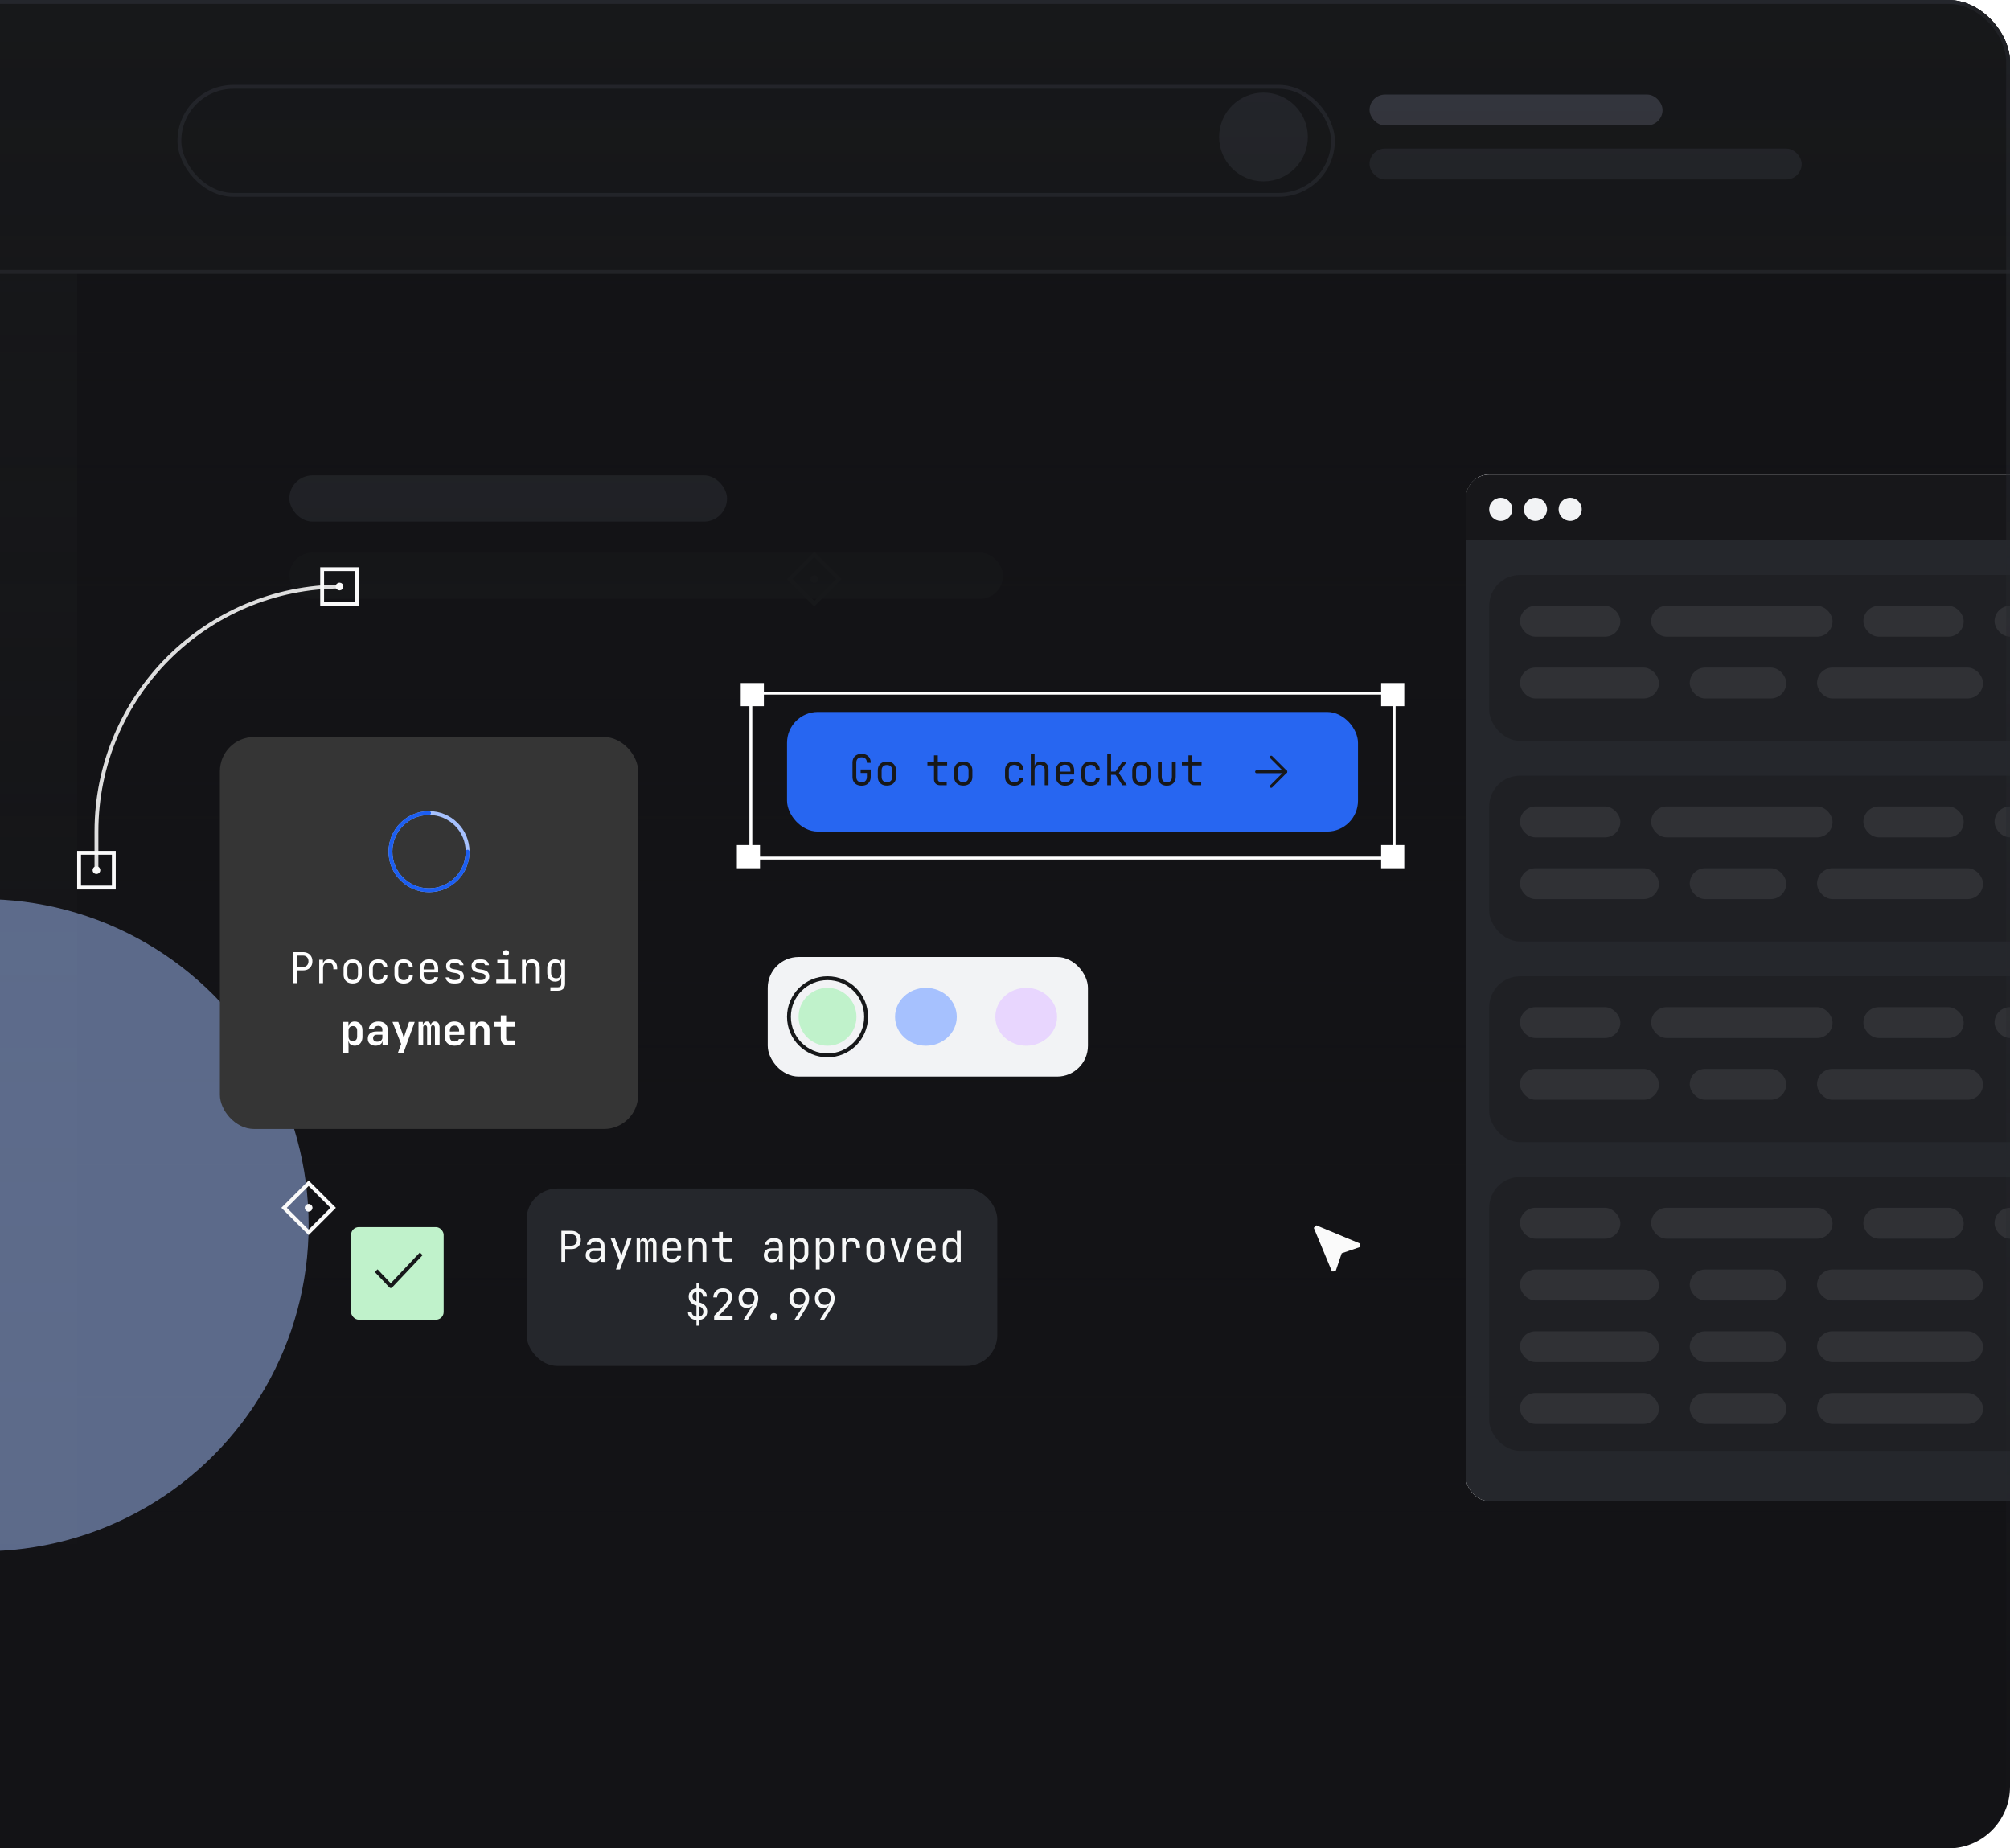 <svg width="521" height="479" viewBox="0 0 521 479" fill="none" xmlns="http://www.w3.org/2000/svg">
<g clip-path="url(#clip0_1993_8086)">
<rect x="-63" width="584" height="479" rx="16" fill="#131316"/>
<g filter="url(#filter0_f_1993_8086)">
<circle cx="460.5" cy="659.5" r="84.5" fill="#A6C1FE"/>
</g>
<rect x="75" y="123.189" width="113.45" height="12" rx="6" fill="#25272C"/>
<rect x="75" y="143.189" width="185" height="12" rx="6" fill="#17181A"/>
<rect width="83" height="400" transform="translate(-63)" fill="#17181A"/>
<rect x="-62.5" y="0.5" width="584" height="70" fill="#17181A" stroke="#25272C"/>
<rect x="46.5" y="22.5" width="299" height="28" rx="14" stroke="#25272C"/>
<circle cx="327.5" cy="35.5" r="11.5" fill="#25272C"/>
<rect x="355" y="24.5" width="75.948" height="8" rx="4" fill="#383A42"/>
<rect x="355" y="38.5" width="112" height="8" rx="4" fill="#25272C"/>
<rect x="-63" y="-100" width="817" height="500" fill="url(#paint0_linear_1993_8086)"/>
<g opacity="0.5" filter="url(#filter1_f_1993_8086)">
<circle cx="-4.5" cy="317.5" r="84.5" fill="#A6C1FE"/>
</g>
<g filter="url(#filter2_f_1993_8086)">
<circle cx="370.5" cy="-140.5" r="84.5" fill="#A6C1FE"/>
</g>
<g clip-path="url(#clip1_1993_8086)">
<rect x="380" y="123" width="174" height="266" rx="6" fill="white"/>
<rect x="366.5" y="123.5" width="187" height="271" rx="5.5" fill="#25272C" stroke="#E9EBEE"/>
<rect x="380" y="140" width="22" height="174" transform="rotate(-90 380 140)" fill="#17171A"/>
<circle cx="389" cy="132" r="3" fill="#F2F3F5"/>
<circle cx="398" cy="132" r="3" fill="#F2F3F5"/>
<circle cx="407" cy="132" r="3" fill="#F2F3F5"/>
<g opacity="0.4">
<rect x="386" y="149" width="177" height="43" rx="8" fill="#17171A"/>
<rect x="394" y="157" width="26" height="8" rx="4" fill="#E9EBEE" fill-opacity="0.2"/>
<rect x="428" y="157" width="47" height="8" rx="4" fill="#E9EBEE" fill-opacity="0.2"/>
<rect x="483" y="157" width="26" height="8" rx="4" fill="#E9EBEE" fill-opacity="0.2"/>
<rect x="517" y="157" width="26" height="8" rx="4" fill="#E9EBEE" fill-opacity="0.2"/>
<rect x="394" y="173" width="36" height="8" rx="4" fill="#E9EBEE" fill-opacity="0.2"/>
<rect x="438" y="173" width="25" height="8" rx="4" fill="#E9EBEE" fill-opacity="0.2"/>
<rect x="471" y="173" width="43" height="8" rx="4" fill="#E9EBEE" fill-opacity="0.2"/>
</g>
<g opacity="0.4">
<rect x="386" y="253" width="177" height="43" rx="8" fill="#17171A"/>
<rect x="394" y="261" width="26" height="8" rx="4" fill="#E9EBEE" fill-opacity="0.2"/>
<rect x="428" y="261" width="47" height="8" rx="4" fill="#E9EBEE" fill-opacity="0.2"/>
<rect x="483" y="261" width="26" height="8" rx="4" fill="#E9EBEE" fill-opacity="0.2"/>
<rect x="517" y="261" width="26" height="8" rx="4" fill="#E9EBEE" fill-opacity="0.2"/>
<rect x="394" y="277" width="36" height="8" rx="4" fill="#E9EBEE" fill-opacity="0.2"/>
<rect x="438" y="277" width="25" height="8" rx="4" fill="#E9EBEE" fill-opacity="0.2"/>
<rect x="471" y="277" width="43" height="8" rx="4" fill="#E9EBEE" fill-opacity="0.2"/>
</g>
<g opacity="0.4">
<rect x="386" y="201" width="177" height="43" rx="8" fill="#17171A"/>
<rect x="394" y="209" width="26" height="8" rx="4" fill="#E9EBEE" fill-opacity="0.2"/>
<rect x="428" y="209" width="47" height="8" rx="4" fill="#E9EBEE" fill-opacity="0.2"/>
<rect x="483" y="209" width="26" height="8" rx="4" fill="#E9EBEE" fill-opacity="0.2"/>
<rect x="517" y="209" width="26" height="8" rx="4" fill="#E9EBEE" fill-opacity="0.2"/>
<rect x="394" y="225" width="36" height="8" rx="4" fill="#E9EBEE" fill-opacity="0.2"/>
<rect x="438" y="225" width="25" height="8" rx="4" fill="#E9EBEE" fill-opacity="0.2"/>
<rect x="471" y="225" width="43" height="8" rx="4" fill="#E9EBEE" fill-opacity="0.2"/>
</g>
<g opacity="0.4">
<rect x="386" y="305" width="177" height="71" rx="8" fill="#17171A"/>
<rect x="394" y="313" width="26" height="8" rx="4" fill="#E9EBEE" fill-opacity="0.2"/>
<rect x="428" y="313" width="47" height="8" rx="4" fill="#E9EBEE" fill-opacity="0.2"/>
<rect x="483" y="313" width="26" height="8" rx="4" fill="#E9EBEE" fill-opacity="0.2"/>
<rect x="517" y="313" width="26" height="8" rx="4" fill="#E9EBEE" fill-opacity="0.2"/>
<rect x="394" y="329" width="36" height="8" rx="4" fill="#E9EBEE" fill-opacity="0.2"/>
<rect x="438" y="329" width="25" height="8" rx="4" fill="#E9EBEE" fill-opacity="0.2"/>
<rect x="471" y="329" width="43" height="8" rx="4" fill="#E9EBEE" fill-opacity="0.2"/>
<rect x="394" y="345" width="36" height="8" rx="4" fill="#E9EBEE" fill-opacity="0.2"/>
<rect x="438" y="345" width="25" height="8" rx="4" fill="#E9EBEE" fill-opacity="0.2"/>
<rect x="471" y="345" width="43" height="8" rx="4" fill="#E9EBEE" fill-opacity="0.2"/>
<rect x="394" y="361" width="36" height="8" rx="4" fill="#E9EBEE" fill-opacity="0.2"/>
<rect x="438" y="361" width="25" height="8" rx="4" fill="#E9EBEE" fill-opacity="0.2"/>
<rect x="471" y="361" width="43" height="8" rx="4" fill="#E9EBEE" fill-opacity="0.2"/>
</g>
</g>
<rect x="204" y="184.499" width="148" height="31" rx="8" fill="#2766F1"/>
<path d="M223.344 203.609C222.86 203.609 222.438 203.517 222.079 203.334C221.727 203.15 221.452 202.886 221.254 202.542C221.063 202.19 220.968 201.775 220.968 201.299V197.669C220.968 197.185 221.063 196.77 221.254 196.426C221.452 196.081 221.727 195.817 222.079 195.634C222.438 195.45 222.86 195.359 223.344 195.359C223.828 195.359 224.246 195.454 224.598 195.645C224.95 195.828 225.221 196.092 225.412 196.437C225.603 196.781 225.698 197.192 225.698 197.669H224.708C224.708 197.214 224.587 196.866 224.345 196.624C224.11 196.374 223.777 196.25 223.344 196.25C222.911 196.25 222.57 196.371 222.321 196.613C222.079 196.855 221.958 197.203 221.958 197.658V201.299C221.958 201.753 222.079 202.105 222.321 202.355C222.57 202.604 222.911 202.729 223.344 202.729C223.777 202.729 224.11 202.604 224.345 202.355C224.587 202.105 224.708 201.753 224.708 201.299V200.309H223.08V199.407H225.698V201.299C225.698 201.768 225.603 202.179 225.412 202.531C225.221 202.875 224.95 203.143 224.598 203.334C224.246 203.517 223.828 203.609 223.344 203.609ZM229.896 203.587C229.412 203.587 228.994 203.495 228.642 203.312C228.29 203.128 228.015 202.864 227.817 202.52C227.626 202.168 227.531 201.753 227.531 201.277V199.671C227.531 199.187 227.626 198.772 227.817 198.428C228.015 198.083 228.29 197.819 228.642 197.636C228.994 197.452 229.412 197.361 229.896 197.361C230.38 197.361 230.798 197.452 231.15 197.636C231.502 197.819 231.773 198.083 231.964 198.428C232.162 198.772 232.261 199.183 232.261 199.66V201.277C232.261 201.753 232.162 202.168 231.964 202.52C231.773 202.864 231.502 203.128 231.15 203.312C230.798 203.495 230.38 203.587 229.896 203.587ZM229.896 202.707C230.328 202.707 230.666 202.586 230.908 202.344C231.15 202.102 231.271 201.746 231.271 201.277V199.671C231.271 199.201 231.15 198.846 230.908 198.604C230.666 198.362 230.328 198.241 229.896 198.241C229.47 198.241 229.133 198.362 228.884 198.604C228.642 198.846 228.521 199.201 228.521 199.671V201.277C228.521 201.746 228.642 202.102 228.884 202.344C229.133 202.586 229.47 202.707 229.896 202.707ZM243.747 203.499C243.226 203.499 242.819 203.359 242.526 203.081C242.24 202.802 242.097 202.41 242.097 201.904V198.351H240.392V197.449H242.097V195.744H243.087V197.449H245.507V198.351H243.087V201.904C243.087 202.366 243.307 202.597 243.747 202.597H245.397V203.499H243.747ZM249.683 203.587C249.199 203.587 248.781 203.495 248.429 203.312C248.077 203.128 247.802 202.864 247.604 202.52C247.413 202.168 247.318 201.753 247.318 201.277V199.671C247.318 199.187 247.413 198.772 247.604 198.428C247.802 198.083 248.077 197.819 248.429 197.636C248.781 197.452 249.199 197.361 249.683 197.361C250.167 197.361 250.585 197.452 250.937 197.636C251.289 197.819 251.56 198.083 251.751 198.428C251.949 198.772 252.048 199.183 252.048 199.66V201.277C252.048 201.753 251.949 202.168 251.751 202.52C251.56 202.864 251.289 203.128 250.937 203.312C250.585 203.495 250.167 203.587 249.683 203.587ZM249.683 202.707C250.115 202.707 250.453 202.586 250.695 202.344C250.937 202.102 251.058 201.746 251.058 201.277V199.671C251.058 199.201 250.937 198.846 250.695 198.604C250.453 198.362 250.115 198.241 249.683 198.241C249.257 198.241 248.92 198.362 248.671 198.604C248.429 198.846 248.308 199.201 248.308 199.671V201.277C248.308 201.746 248.429 202.102 248.671 202.344C248.92 202.586 249.257 202.707 249.683 202.707ZM262.918 203.609C262.434 203.609 262.009 203.517 261.642 203.334C261.283 203.15 261.004 202.886 260.806 202.542C260.608 202.19 260.509 201.775 260.509 201.299V199.649C260.509 199.165 260.608 198.75 260.806 198.406C261.004 198.061 261.283 197.797 261.642 197.614C262.009 197.43 262.434 197.339 262.918 197.339C263.615 197.339 264.176 197.526 264.601 197.9C265.027 198.274 265.25 198.783 265.272 199.429H264.282C264.26 199.04 264.128 198.743 263.886 198.538C263.652 198.325 263.329 198.219 262.918 198.219C262.486 198.219 262.141 198.343 261.884 198.593C261.628 198.835 261.499 199.183 261.499 199.638V201.299C261.499 201.753 261.628 202.105 261.884 202.355C262.141 202.604 262.486 202.729 262.918 202.729C263.329 202.729 263.652 202.622 263.886 202.41C264.128 202.197 264.26 201.9 264.282 201.519H265.272C265.25 202.164 265.027 202.674 264.601 203.048C264.176 203.422 263.615 203.609 262.918 203.609ZM267.182 203.499V195.469H268.172V197.449V198.604H268.381L268.172 198.835C268.172 198.358 268.315 197.991 268.601 197.735C268.887 197.471 269.283 197.339 269.789 197.339C270.398 197.339 270.882 197.526 271.241 197.9C271.6 198.274 271.78 198.783 271.78 199.429V203.499H270.79V199.539C270.79 199.106 270.673 198.772 270.438 198.538C270.211 198.296 269.899 198.175 269.503 198.175C269.092 198.175 268.766 198.303 268.524 198.56C268.289 198.816 268.172 199.179 268.172 199.649V203.499H267.182ZM276.066 203.609C275.589 203.609 275.171 203.513 274.812 203.323C274.46 203.132 274.185 202.864 273.987 202.52C273.796 202.168 273.701 201.761 273.701 201.299V199.649C273.701 199.179 273.796 198.772 273.987 198.428C274.185 198.083 274.46 197.815 274.812 197.625C275.171 197.434 275.589 197.339 276.066 197.339C276.542 197.339 276.957 197.434 277.309 197.625C277.668 197.815 277.943 198.083 278.134 198.428C278.332 198.772 278.431 199.179 278.431 199.649V200.716H274.669V201.299C274.669 201.775 274.79 202.142 275.032 202.399C275.274 202.648 275.618 202.773 276.066 202.773C276.447 202.773 276.755 202.707 276.99 202.575C277.224 202.435 277.367 202.23 277.419 201.959H278.409C278.343 202.465 278.093 202.868 277.661 203.169C277.235 203.462 276.704 203.609 276.066 203.609ZM277.463 200.056V199.649C277.463 199.172 277.342 198.805 277.1 198.549C276.865 198.292 276.52 198.164 276.066 198.164C275.618 198.164 275.274 198.292 275.032 198.549C274.79 198.805 274.669 199.172 274.669 199.649V199.968H277.54L277.463 200.056ZM282.705 203.609C282.221 203.609 281.796 203.517 281.429 203.334C281.07 203.15 280.791 202.886 280.593 202.542C280.395 202.19 280.296 201.775 280.296 201.299V199.649C280.296 199.165 280.395 198.75 280.593 198.406C280.791 198.061 281.07 197.797 281.429 197.614C281.796 197.43 282.221 197.339 282.705 197.339C283.402 197.339 283.963 197.526 284.388 197.9C284.814 198.274 285.037 198.783 285.059 199.429H284.069C284.047 199.04 283.915 198.743 283.673 198.538C283.439 198.325 283.116 198.219 282.705 198.219C282.273 198.219 281.928 198.343 281.671 198.593C281.415 198.835 281.286 199.183 281.286 199.638V201.299C281.286 201.753 281.415 202.105 281.671 202.355C281.928 202.604 282.273 202.729 282.705 202.729C283.116 202.729 283.439 202.622 283.673 202.41C283.915 202.197 284.047 201.9 284.069 201.519H285.059C285.037 202.164 284.814 202.674 284.388 203.048C283.963 203.422 283.402 203.609 282.705 203.609ZM287.002 203.499V195.469H287.992V199.946H289.158L290.918 197.449H292.051L290.016 200.331L292.084 203.499H290.929L289.169 200.804H287.992V203.499H287.002ZM295.853 203.587C295.369 203.587 294.951 203.495 294.599 203.312C294.247 203.128 293.972 202.864 293.774 202.52C293.583 202.168 293.488 201.753 293.488 201.277V199.671C293.488 199.187 293.583 198.772 293.774 198.428C293.972 198.083 294.247 197.819 294.599 197.636C294.951 197.452 295.369 197.361 295.853 197.361C296.337 197.361 296.755 197.452 297.107 197.636C297.459 197.819 297.73 198.083 297.921 198.428C298.119 198.772 298.218 199.183 298.218 199.66V201.277C298.218 201.753 298.119 202.168 297.921 202.52C297.73 202.864 297.459 203.128 297.107 203.312C296.755 203.495 296.337 203.587 295.853 203.587ZM295.853 202.707C296.285 202.707 296.623 202.586 296.865 202.344C297.107 202.102 297.228 201.746 297.228 201.277V199.671C297.228 199.201 297.107 198.846 296.865 198.604C296.623 198.362 296.285 198.241 295.853 198.241C295.427 198.241 295.09 198.362 294.841 198.604C294.599 198.846 294.478 199.201 294.478 199.671V201.277C294.478 201.746 294.599 202.102 294.841 202.344C295.09 202.586 295.427 202.707 295.853 202.707ZM302.437 203.609C301.741 203.609 301.183 203.403 300.765 202.993C300.347 202.575 300.138 202.01 300.138 201.299V197.449H301.128V201.299C301.128 201.753 301.246 202.109 301.48 202.366C301.715 202.615 302.034 202.74 302.437 202.74C302.848 202.74 303.171 202.615 303.405 202.366C303.647 202.109 303.768 201.753 303.768 201.299V197.449H304.758V201.299C304.758 202.01 304.546 202.575 304.12 202.993C303.695 203.403 303.134 203.609 302.437 203.609ZM309.704 203.499C309.183 203.499 308.776 203.359 308.483 203.081C308.197 202.802 308.054 202.41 308.054 201.904V198.351H306.349V197.449H308.054V195.744H309.044V197.449H311.464V198.351H309.044V201.904C309.044 202.366 309.264 202.597 309.704 202.597H311.354V203.499H309.704Z" fill="#17181A"/>
<path d="M325.708 199.999L333.292 199.999" stroke="#17181A" stroke-width="0.75" stroke-linecap="round" stroke-linejoin="round"/>
<path d="M329.5 196.208L333.292 199.999L329.5 203.791" stroke="#17181A" stroke-width="0.75" stroke-linecap="round" stroke-linejoin="round"/>
<rect x="136.5" y="307.999" width="122" height="46" rx="8" fill="#25272C"/>
<path d="M145.512 326.999V318.969H148.097C148.596 318.969 149.028 319.068 149.395 319.266C149.762 319.456 150.044 319.728 150.242 320.08C150.447 320.432 150.55 320.85 150.55 321.334C150.55 321.81 150.447 322.228 150.242 322.588C150.044 322.94 149.762 323.215 149.395 323.413C149.028 323.603 148.596 323.699 148.097 323.699H146.502V326.999H145.512ZM146.502 322.808H148.097C148.53 322.808 148.874 322.676 149.131 322.412C149.395 322.14 149.527 321.781 149.527 321.334C149.527 320.879 149.395 320.52 149.131 320.256C148.874 319.992 148.53 319.86 148.097 319.86H146.502V322.808ZM153.868 327.109C153.23 327.109 152.727 326.947 152.361 326.625C151.994 326.295 151.811 325.851 151.811 325.294C151.811 324.729 151.994 324.285 152.361 323.963C152.727 323.64 153.222 323.479 153.846 323.479H155.716V322.874C155.716 322.5 155.602 322.214 155.375 322.016C155.155 321.81 154.839 321.708 154.429 321.708C154.069 321.708 153.769 321.785 153.527 321.939C153.285 322.085 153.145 322.287 153.109 322.544H152.119C152.185 322.023 152.43 321.609 152.856 321.301C153.281 320.993 153.813 320.839 154.451 320.839C155.147 320.839 155.697 321.018 156.101 321.378C156.504 321.737 156.706 322.225 156.706 322.841V326.999H155.738V325.844H155.573L155.738 325.679C155.738 326.119 155.565 326.467 155.221 326.724C154.883 326.98 154.432 327.109 153.868 327.109ZM154.11 326.328C154.579 326.328 154.964 326.21 155.265 325.976C155.565 325.741 155.716 325.44 155.716 325.074V324.216H153.868C153.538 324.216 153.277 324.307 153.087 324.491C152.896 324.674 152.801 324.923 152.801 325.239C152.801 325.576 152.914 325.844 153.142 326.042C153.376 326.232 153.699 326.328 154.11 326.328ZM159.649 328.979L160.54 326.625L158.296 320.949H159.396L160.804 324.689C160.856 324.813 160.903 324.964 160.947 325.14C160.991 325.308 161.028 325.451 161.057 325.569C161.087 325.451 161.123 325.308 161.167 325.14C161.211 324.964 161.255 324.813 161.299 324.689L162.619 320.949H163.686L160.705 328.979H159.649ZM165.013 326.999V320.949H165.882V321.675H166.08L165.926 321.939C165.926 321.601 166.014 321.334 166.19 321.136C166.373 320.938 166.619 320.839 166.927 320.839C167.264 320.839 167.525 320.963 167.708 321.213C167.891 321.462 167.983 321.814 167.983 322.269L167.686 321.675H168.148L167.939 321.939C167.939 321.601 168.031 321.334 168.214 321.136C168.405 320.938 168.654 320.839 168.962 320.839C169.343 320.839 169.637 320.982 169.842 321.268C170.055 321.554 170.161 321.931 170.161 322.401V326.999H169.248V322.39C169.248 322.14 169.193 321.946 169.083 321.807C168.98 321.667 168.826 321.598 168.621 321.598C168.423 321.598 168.265 321.667 168.148 321.807C168.038 321.939 167.983 322.129 167.983 322.379V326.999H167.191V322.39C167.191 322.133 167.132 321.939 167.015 321.807C166.905 321.667 166.747 321.598 166.542 321.598C166.337 321.598 166.183 321.667 166.08 321.807C165.977 321.939 165.926 322.129 165.926 322.379V326.999H165.013ZM174.183 327.109C173.706 327.109 173.288 327.013 172.929 326.823C172.577 326.632 172.302 326.364 172.104 326.02C171.913 325.668 171.818 325.261 171.818 324.799V323.149C171.818 322.679 171.913 322.272 172.104 321.928C172.302 321.583 172.577 321.315 172.929 321.125C173.288 320.934 173.706 320.839 174.183 320.839C174.659 320.839 175.074 320.934 175.426 321.125C175.785 321.315 176.06 321.583 176.251 321.928C176.449 322.272 176.548 322.679 176.548 323.149V324.216H172.786V324.799C172.786 325.275 172.907 325.642 173.149 325.899C173.391 326.148 173.735 326.273 174.183 326.273C174.564 326.273 174.872 326.207 175.107 326.075C175.341 325.935 175.484 325.73 175.536 325.459H176.526C176.46 325.965 176.21 326.368 175.778 326.669C175.352 326.962 174.821 327.109 174.183 327.109ZM175.58 323.556V323.149C175.58 322.672 175.459 322.305 175.217 322.049C174.982 321.792 174.637 321.664 174.183 321.664C173.735 321.664 173.391 321.792 173.149 322.049C172.907 322.305 172.786 322.672 172.786 323.149V323.468H175.657L175.58 323.556ZM178.491 326.999V320.949H179.481V322.104H179.69L179.481 322.335C179.481 321.858 179.624 321.491 179.91 321.235C180.196 320.971 180.592 320.839 181.098 320.839C181.706 320.839 182.19 321.026 182.55 321.4C182.909 321.774 183.089 322.283 183.089 322.929V326.999H182.099V323.039C182.099 322.606 181.981 322.276 181.747 322.049C181.519 321.814 181.208 321.697 180.812 321.697C180.401 321.697 180.075 321.821 179.833 322.071C179.598 322.32 179.481 322.679 179.481 323.149V326.999H178.491ZM188.034 326.999C187.514 326.999 187.107 326.859 186.813 326.581C186.527 326.302 186.384 325.91 186.384 325.404V321.851H184.679V320.949H186.384V319.244H187.374V320.949H189.794V321.851H187.374V325.404C187.374 325.866 187.594 326.097 188.034 326.097H189.684V326.999H188.034ZM200.038 327.109C199.4 327.109 198.897 326.947 198.531 326.625C198.164 326.295 197.981 325.851 197.981 325.294C197.981 324.729 198.164 324.285 198.531 323.963C198.897 323.64 199.392 323.479 200.016 323.479H201.886V322.874C201.886 322.5 201.772 322.214 201.545 322.016C201.325 321.81 201.009 321.708 200.599 321.708C200.239 321.708 199.939 321.785 199.697 321.939C199.455 322.085 199.315 322.287 199.279 322.544H198.289C198.355 322.023 198.6 321.609 199.026 321.301C199.451 320.993 199.983 320.839 200.621 320.839C201.317 320.839 201.867 321.018 202.271 321.378C202.674 321.737 202.876 322.225 202.876 322.841V326.999H201.908V325.844H201.743L201.908 325.679C201.908 326.119 201.735 326.467 201.391 326.724C201.053 326.98 200.602 327.109 200.038 327.109ZM200.28 326.328C200.749 326.328 201.134 326.21 201.435 325.976C201.735 325.741 201.886 325.44 201.886 325.074V324.216H200.038C199.708 324.216 199.447 324.307 199.257 324.491C199.066 324.674 198.971 324.923 198.971 325.239C198.971 325.576 199.084 325.844 199.312 326.042C199.546 326.232 199.869 326.328 200.28 326.328ZM204.873 328.979V320.949H205.863V322.104H206.061L205.863 322.335C205.863 321.873 206.014 321.51 206.314 321.246C206.622 320.974 207.026 320.839 207.524 320.839C208.133 320.839 208.617 321.04 208.976 321.444C209.343 321.84 209.526 322.386 209.526 323.083V324.854C209.526 325.316 209.442 325.715 209.273 326.053C209.112 326.39 208.881 326.65 208.58 326.834C208.287 327.017 207.935 327.109 207.524 327.109C207.033 327.109 206.633 326.973 206.325 326.702C206.017 326.43 205.863 326.067 205.863 325.613L206.061 325.844H205.841L205.863 327.219V328.979H204.873ZM207.194 326.251C207.612 326.251 207.939 326.126 208.173 325.877C208.415 325.627 208.536 325.268 208.536 324.799V323.149C208.536 322.679 208.415 322.32 208.173 322.071C207.939 321.821 207.612 321.697 207.194 321.697C206.791 321.697 206.468 321.825 206.226 322.082C205.984 322.338 205.863 322.694 205.863 323.149V324.799C205.863 325.253 205.984 325.609 206.226 325.866C206.468 326.122 206.791 326.251 207.194 326.251ZM211.469 328.979V320.949H212.459V322.104H212.657L212.459 322.335C212.459 321.873 212.609 321.51 212.91 321.246C213.218 320.974 213.621 320.839 214.12 320.839C214.729 320.839 215.213 321.04 215.572 321.444C215.939 321.84 216.122 322.386 216.122 323.083V324.854C216.122 325.316 216.038 325.715 215.869 326.053C215.708 326.39 215.477 326.65 215.176 326.834C214.883 327.017 214.531 327.109 214.12 327.109C213.629 327.109 213.229 326.973 212.921 326.702C212.613 326.43 212.459 326.067 212.459 325.613L212.657 325.844H212.437L212.459 327.219V328.979H211.469ZM213.79 326.251C214.208 326.251 214.534 326.126 214.769 325.877C215.011 325.627 215.132 325.268 215.132 324.799V323.149C215.132 322.679 215.011 322.32 214.769 322.071C214.534 321.821 214.208 321.697 213.79 321.697C213.387 321.697 213.064 321.825 212.822 322.082C212.58 322.338 212.459 322.694 212.459 323.149V324.799C212.459 325.253 212.58 325.609 212.822 325.866C213.064 326.122 213.387 326.251 213.79 326.251ZM218.274 326.999V320.949H219.242V322.104H219.473L219.154 322.819C219.154 322.166 219.293 321.675 219.572 321.345C219.858 321.007 220.279 320.839 220.837 320.839C221.475 320.839 221.981 321.04 222.355 321.444C222.736 321.84 222.927 322.379 222.927 323.061V323.424H221.937V323.149C221.937 322.672 221.819 322.309 221.585 322.06C221.357 321.803 221.031 321.675 220.606 321.675C220.188 321.675 219.858 321.803 219.616 322.06C219.381 322.316 219.264 322.679 219.264 323.149V326.999H218.274ZM226.948 327.087C226.464 327.087 226.046 326.995 225.694 326.812C225.342 326.628 225.067 326.364 224.869 326.02C224.679 325.668 224.583 325.253 224.583 324.777V323.171C224.583 322.687 224.679 322.272 224.869 321.928C225.067 321.583 225.342 321.319 225.694 321.136C226.046 320.952 226.464 320.861 226.948 320.861C227.432 320.861 227.85 320.952 228.202 321.136C228.554 321.319 228.826 321.583 229.016 321.928C229.214 322.272 229.313 322.683 229.313 323.16V324.777C229.313 325.253 229.214 325.668 229.016 326.02C228.826 326.364 228.554 326.628 228.202 326.812C227.85 326.995 227.432 327.087 226.948 327.087ZM226.948 326.207C227.381 326.207 227.718 326.086 227.96 325.844C228.202 325.602 228.323 325.246 228.323 324.777V323.171C228.323 322.701 228.202 322.346 227.96 322.104C227.718 321.862 227.381 321.741 226.948 321.741C226.523 321.741 226.186 321.862 225.936 322.104C225.694 322.346 225.573 322.701 225.573 323.171V324.777C225.573 325.246 225.694 325.602 225.936 325.844C226.186 326.086 226.523 326.207 226.948 326.207ZM232.873 326.999L230.849 320.949H231.861L233.203 325.019C233.284 325.261 233.357 325.495 233.423 325.723C233.489 325.943 233.537 326.115 233.566 326.24C233.603 326.115 233.654 325.943 233.72 325.723C233.786 325.495 233.856 325.261 233.929 325.019L235.238 320.949H236.239L234.215 326.999H232.873ZM240.14 327.109C239.663 327.109 239.245 327.013 238.886 326.823C238.534 326.632 238.259 326.364 238.061 326.02C237.87 325.668 237.775 325.261 237.775 324.799V323.149C237.775 322.679 237.87 322.272 238.061 321.928C238.259 321.583 238.534 321.315 238.886 321.125C239.245 320.934 239.663 320.839 240.14 320.839C240.617 320.839 241.031 320.934 241.383 321.125C241.742 321.315 242.017 321.583 242.208 321.928C242.406 322.272 242.505 322.679 242.505 323.149V324.216H238.743V324.799C238.743 325.275 238.864 325.642 239.106 325.899C239.348 326.148 239.693 326.273 240.14 326.273C240.521 326.273 240.829 326.207 241.064 326.075C241.299 325.935 241.442 325.73 241.493 325.459H242.483C242.417 325.965 242.168 326.368 241.735 326.669C241.31 326.962 240.778 327.109 240.14 327.109ZM241.537 323.556V323.149C241.537 322.672 241.416 322.305 241.174 322.049C240.939 321.792 240.595 321.664 240.14 321.664C239.693 321.664 239.348 321.792 239.106 322.049C238.864 322.305 238.743 322.672 238.743 323.149V323.468H241.614L241.537 323.556ZM246.384 327.109C245.782 327.109 245.295 326.907 244.921 326.504C244.554 326.1 244.371 325.554 244.371 324.865V323.094C244.371 322.397 244.554 321.847 244.921 321.444C245.287 321.04 245.775 320.839 246.384 320.839C246.882 320.839 247.282 320.974 247.583 321.246C247.883 321.517 248.034 321.88 248.034 322.335L247.836 322.104H248.056L248.034 320.729V318.969H249.024V326.999H248.034V325.844H247.836L248.034 325.613C248.034 326.075 247.883 326.441 247.583 326.713C247.282 326.977 246.882 327.109 246.384 327.109ZM246.714 326.251C247.124 326.251 247.447 326.122 247.682 325.866C247.916 325.609 248.034 325.253 248.034 324.799V323.149C248.034 322.694 247.916 322.338 247.682 322.082C247.447 321.825 247.124 321.697 246.714 321.697C246.296 321.697 245.966 321.821 245.724 322.071C245.482 322.32 245.361 322.679 245.361 323.149V324.799C245.361 325.268 245.482 325.627 245.724 325.877C245.966 326.126 246.296 326.251 246.714 326.251Z" fill="#F7F8F8"/>
<path d="M180.525 343.539V342.098C179.836 342.039 179.293 341.819 178.897 341.438C178.508 341.049 178.307 340.539 178.292 339.909H179.282C179.282 340.268 179.388 340.561 179.601 340.789C179.821 341.016 180.129 341.155 180.525 341.207V338.325L180.228 338.237C179.678 338.068 179.253 337.786 178.952 337.39C178.659 336.994 178.512 336.528 178.512 335.993C178.512 335.406 178.692 334.922 179.051 334.541C179.418 334.159 179.909 333.939 180.525 333.881V332.429H181.185V333.87C181.794 333.928 182.281 334.148 182.648 334.53C183.015 334.911 183.202 335.402 183.209 336.004H182.219C182.219 335.659 182.127 335.38 181.944 335.168C181.768 334.948 181.515 334.812 181.185 334.761V337.489L181.625 337.632C182.16 337.8 182.575 338.086 182.868 338.49C183.161 338.893 183.308 339.366 183.308 339.909C183.308 340.51 183.114 341.009 182.725 341.405C182.344 341.801 181.83 342.032 181.185 342.098V343.539H180.525ZM181.185 341.207C181.544 341.148 181.823 341.009 182.021 340.789C182.219 340.569 182.318 340.283 182.318 339.931C182.318 339.608 182.23 339.326 182.054 339.084C181.885 338.842 181.64 338.673 181.317 338.578L181.185 338.534V341.207ZM180.525 337.72V334.761C180.202 334.812 179.949 334.937 179.766 335.135C179.59 335.333 179.502 335.589 179.502 335.905C179.502 336.286 179.619 336.609 179.854 336.873C180.089 337.129 180.426 337.291 180.866 337.357L180.525 337.72ZM185.108 341.999V340.987L187.561 338.38C187.979 337.932 188.283 337.536 188.474 337.192C188.664 336.84 188.76 336.502 188.76 336.18C188.76 335.732 188.635 335.38 188.386 335.124C188.144 334.867 187.81 334.739 187.385 334.739C186.915 334.739 186.545 334.871 186.274 335.135C186.01 335.399 185.878 335.762 185.878 336.224H184.888C184.902 335.74 185.012 335.322 185.218 334.97C185.43 334.61 185.72 334.335 186.087 334.145C186.461 333.954 186.893 333.859 187.385 333.859C187.869 333.859 188.287 333.954 188.639 334.145C188.998 334.328 189.273 334.592 189.464 334.937C189.654 335.281 189.75 335.692 189.75 336.169C189.75 336.623 189.629 337.074 189.387 337.522C189.145 337.969 188.749 338.479 188.199 339.051L186.219 341.097H189.882V341.999H185.108ZM192.748 341.999L195.025 338.347L194.981 338.314C194.842 338.519 194.651 338.677 194.409 338.787C194.167 338.897 193.896 338.952 193.595 338.952C193.163 338.952 192.781 338.849 192.451 338.644C192.129 338.438 191.879 338.149 191.703 337.775C191.527 337.393 191.439 336.95 191.439 336.444C191.439 335.923 191.546 335.472 191.758 335.091C191.971 334.702 192.268 334.401 192.649 334.189C193.031 333.969 193.474 333.859 193.98 333.859C194.494 333.859 194.941 333.969 195.322 334.189C195.711 334.401 196.012 334.702 196.224 335.091C196.437 335.472 196.543 335.923 196.543 336.444C196.543 336.847 196.485 337.243 196.367 337.632C196.257 338.02 196.089 338.394 195.861 338.754L193.848 341.999H192.748ZM193.991 338.149C194.461 338.149 194.838 337.995 195.124 337.687C195.41 337.371 195.553 336.957 195.553 336.444C195.553 335.93 195.41 335.52 195.124 335.212C194.838 334.896 194.461 334.739 193.991 334.739C193.522 334.739 193.144 334.896 192.858 335.212C192.572 335.52 192.429 335.93 192.429 336.444C192.429 336.957 192.572 337.371 192.858 337.687C193.144 337.995 193.522 338.149 193.991 338.149ZM200.587 342.109C200.308 342.109 200.085 342.028 199.916 341.867C199.755 341.705 199.674 341.489 199.674 341.218C199.674 340.932 199.755 340.704 199.916 340.536C200.085 340.367 200.308 340.283 200.587 340.283C200.866 340.283 201.086 340.367 201.247 340.536C201.416 340.704 201.5 340.932 201.5 341.218C201.5 341.489 201.416 341.705 201.247 341.867C201.086 342.028 200.866 342.109 200.587 342.109ZM205.94 341.999L208.217 338.347L208.173 338.314C208.033 338.519 207.843 338.677 207.601 338.787C207.359 338.897 207.087 338.952 206.787 338.952C206.354 338.952 205.973 338.849 205.643 338.644C205.32 338.438 205.071 338.149 204.895 337.775C204.719 337.393 204.631 336.95 204.631 336.444C204.631 335.923 204.737 335.472 204.95 335.091C205.162 334.702 205.459 334.401 205.841 334.189C206.222 333.969 206.666 333.859 207.172 333.859C207.685 333.859 208.132 333.969 208.514 334.189C208.902 334.401 209.203 334.702 209.416 335.091C209.628 335.472 209.735 335.923 209.735 336.444C209.735 336.847 209.676 337.243 209.559 337.632C209.449 338.02 209.28 338.394 209.053 338.754L207.04 341.999H205.94ZM207.183 338.149C207.652 338.149 208.03 337.995 208.316 337.687C208.602 337.371 208.745 336.957 208.745 336.444C208.745 335.93 208.602 335.52 208.316 335.212C208.03 334.896 207.652 334.739 207.183 334.739C206.713 334.739 206.336 334.896 206.05 335.212C205.764 335.52 205.621 335.93 205.621 336.444C205.621 336.957 205.764 337.371 206.05 337.687C206.336 337.995 206.713 338.149 207.183 338.149ZM212.536 341.999L214.813 338.347L214.769 338.314C214.629 338.519 214.439 338.677 214.197 338.787C213.955 338.897 213.683 338.952 213.383 338.952C212.95 338.952 212.569 338.849 212.239 338.644C211.916 338.438 211.667 338.149 211.491 337.775C211.315 337.393 211.227 336.95 211.227 336.444C211.227 335.923 211.333 335.472 211.546 335.091C211.758 334.702 212.055 334.401 212.437 334.189C212.818 333.969 213.262 333.859 213.768 333.859C214.281 333.859 214.728 333.969 215.11 334.189C215.498 334.401 215.799 334.702 216.012 335.091C216.224 335.472 216.331 335.923 216.331 336.444C216.331 336.847 216.272 337.243 216.155 337.632C216.045 338.02 215.876 338.394 215.649 338.754L213.636 341.999H212.536ZM213.779 338.149C214.248 338.149 214.626 337.995 214.912 337.687C215.198 337.371 215.341 336.957 215.341 336.444C215.341 335.93 215.198 335.52 214.912 335.212C214.626 334.896 214.248 334.739 213.779 334.739C213.309 334.739 212.932 334.896 212.646 335.212C212.36 335.52 212.217 335.93 212.217 336.444C212.217 336.957 212.36 337.371 212.646 337.687C212.932 337.995 213.309 338.149 213.779 338.149Z" fill="#F7F8F8"/>
<rect x="57" y="190.999" width="108.411" height="101.584" rx="8.853" fill="#353535"/>
<path d="M111.206 230.704C116.729 230.704 121.206 226.227 121.206 220.704C121.206 215.181 116.729 210.704 111.206 210.704C105.683 210.704 101.206 215.181 101.206 220.704C101.206 226.227 105.683 230.704 111.206 230.704Z" stroke="#A6C1FE" stroke-linecap="round" stroke-linejoin="round"/>
<path d="M121.206 220.704C121.206 226.227 116.729 230.704 111.206 230.704C105.683 230.704 101.206 226.227 101.206 220.704C101.206 215.181 105.683 210.704 111.206 210.704" stroke="#1C5EF1" stroke-linecap="round" stroke-linejoin="round"/>
<path d="M75.941 254.77V246.74H78.526C79.025 246.74 79.458 246.839 79.824 247.037C80.191 247.228 80.473 247.499 80.671 247.851C80.877 248.203 80.979 248.621 80.979 249.105C80.979 249.582 80.877 250 80.671 250.359C80.473 250.711 80.191 250.986 79.824 251.184C79.458 251.375 79.025 251.47 78.526 251.47H76.931V254.77H75.941ZM76.931 250.579H78.526C78.959 250.579 79.304 250.447 79.56 250.183C79.824 249.912 79.956 249.552 79.956 249.105C79.956 248.65 79.824 248.291 79.56 248.027C79.304 247.763 78.959 247.631 78.526 247.631H76.931V250.579ZM82.746 254.77V248.72H83.714V249.875H83.945L83.626 250.59C83.626 249.937 83.765 249.446 84.044 249.116C84.33 248.779 84.752 248.61 85.309 248.61C85.947 248.61 86.453 248.812 86.827 249.215C87.208 249.611 87.399 250.15 87.399 250.832V251.195H86.409V250.92C86.409 250.443 86.292 250.08 86.057 249.831C85.83 249.574 85.503 249.446 85.078 249.446C84.66 249.446 84.33 249.574 84.088 249.831C83.853 250.088 83.736 250.451 83.736 250.92V254.77H82.746ZM91.421 254.858C90.937 254.858 90.519 254.766 90.167 254.583C89.815 254.4 89.54 254.136 89.342 253.791C89.151 253.439 89.056 253.025 89.056 252.548V250.942C89.056 250.458 89.151 250.044 89.342 249.699C89.54 249.354 89.815 249.09 90.167 248.907C90.519 248.724 90.937 248.632 91.421 248.632C91.905 248.632 92.323 248.724 92.675 248.907C93.027 249.09 93.298 249.354 93.489 249.699C93.687 250.044 93.786 250.454 93.786 250.931V252.548C93.786 253.025 93.687 253.439 93.489 253.791C93.298 254.136 93.027 254.4 92.675 254.583C92.323 254.766 91.905 254.858 91.421 254.858ZM91.421 253.978C91.853 253.978 92.191 253.857 92.433 253.615C92.675 253.373 92.796 253.017 92.796 252.548V250.942C92.796 250.473 92.675 250.117 92.433 249.875C92.191 249.633 91.853 249.512 91.421 249.512C90.995 249.512 90.658 249.633 90.409 249.875C90.167 250.117 90.046 250.473 90.046 250.942V252.548C90.046 253.017 90.167 253.373 90.409 253.615C90.658 253.857 90.995 253.978 91.421 253.978ZM98.06 254.88C97.576 254.88 97.151 254.788 96.784 254.605C96.425 254.422 96.146 254.158 95.948 253.813C95.75 253.461 95.651 253.047 95.651 252.57V250.92C95.651 250.436 95.75 250.022 95.948 249.677C96.146 249.332 96.425 249.068 96.784 248.885C97.151 248.702 97.576 248.61 98.06 248.61C98.757 248.61 99.318 248.797 99.743 249.171C100.169 249.545 100.392 250.055 100.414 250.7H99.424C99.402 250.311 99.27 250.014 99.028 249.809C98.794 249.596 98.471 249.49 98.06 249.49C97.628 249.49 97.283 249.615 97.026 249.864C96.77 250.106 96.641 250.454 96.641 250.909V252.57C96.641 253.025 96.77 253.377 97.026 253.626C97.283 253.875 97.628 254 98.06 254C98.471 254 98.794 253.894 99.028 253.681C99.27 253.468 99.402 253.171 99.424 252.79H100.414C100.392 253.435 100.169 253.945 99.743 254.319C99.318 254.693 98.757 254.88 98.06 254.88ZM104.656 254.88C104.172 254.88 103.747 254.788 103.38 254.605C103.021 254.422 102.742 254.158 102.544 253.813C102.346 253.461 102.247 253.047 102.247 252.57V250.92C102.247 250.436 102.346 250.022 102.544 249.677C102.742 249.332 103.021 249.068 103.38 248.885C103.747 248.702 104.172 248.61 104.656 248.61C105.353 248.61 105.914 248.797 106.339 249.171C106.764 249.545 106.988 250.055 107.01 250.7H106.02C105.998 250.311 105.866 250.014 105.624 249.809C105.389 249.596 105.067 249.49 104.656 249.49C104.223 249.49 103.879 249.615 103.622 249.864C103.365 250.106 103.237 250.454 103.237 250.909V252.57C103.237 253.025 103.365 253.377 103.622 253.626C103.879 253.875 104.223 254 104.656 254C105.067 254 105.389 253.894 105.624 253.681C105.866 253.468 105.998 253.171 106.02 252.79H107.01C106.988 253.435 106.764 253.945 106.339 254.319C105.914 254.693 105.353 254.88 104.656 254.88ZM111.208 254.88C110.731 254.88 110.313 254.785 109.954 254.594C109.602 254.403 109.327 254.136 109.129 253.791C108.938 253.439 108.843 253.032 108.843 252.57V250.92C108.843 250.451 108.938 250.044 109.129 249.699C109.327 249.354 109.602 249.087 109.954 248.896C110.313 248.705 110.731 248.61 111.208 248.61C111.685 248.61 112.099 248.705 112.451 248.896C112.81 249.087 113.085 249.354 113.276 249.699C113.474 250.044 113.573 250.451 113.573 250.92V251.987H109.811V252.57C109.811 253.047 109.932 253.413 110.174 253.67C110.416 253.919 110.761 254.044 111.208 254.044C111.589 254.044 111.897 253.978 112.132 253.846C112.367 253.707 112.51 253.501 112.561 253.23H113.551C113.485 253.736 113.236 254.139 112.803 254.44C112.378 254.733 111.846 254.88 111.208 254.88ZM112.605 251.327V250.92C112.605 250.443 112.484 250.077 112.242 249.82C112.007 249.563 111.663 249.435 111.208 249.435C110.761 249.435 110.416 249.563 110.174 249.82C109.932 250.077 109.811 250.443 109.811 250.92V251.239H112.682L112.605 251.327ZM117.617 254.858C117.206 254.858 116.847 254.796 116.539 254.671C116.238 254.539 115.996 254.356 115.813 254.121C115.637 253.886 115.53 253.608 115.494 253.285H116.484C116.528 253.498 116.645 253.666 116.836 253.791C117.034 253.916 117.294 253.978 117.617 253.978H118.079C118.467 253.978 118.757 253.901 118.948 253.747C119.138 253.586 119.234 253.373 119.234 253.109C119.234 252.852 119.146 252.651 118.97 252.504C118.801 252.35 118.548 252.247 118.211 252.196L117.397 252.064C116.803 251.961 116.359 251.778 116.066 251.514C115.78 251.243 115.637 250.85 115.637 250.337C115.637 249.794 115.809 249.376 116.154 249.083C116.498 248.782 117.015 248.632 117.705 248.632H118.123C118.702 248.632 119.168 248.768 119.52 249.039C119.872 249.31 120.084 249.677 120.158 250.139H119.168C119.124 249.948 119.014 249.798 118.838 249.688C118.662 249.571 118.423 249.512 118.123 249.512H117.705C117.331 249.512 117.056 249.582 116.88 249.721C116.711 249.86 116.627 250.069 116.627 250.348C116.627 250.597 116.7 250.781 116.847 250.898C116.993 251.015 117.224 251.1 117.54 251.151L118.354 251.283C119.006 251.386 119.479 251.576 119.773 251.855C120.073 252.134 120.224 252.537 120.224 253.065C120.224 253.622 120.044 254.062 119.685 254.385C119.333 254.7 118.797 254.858 118.079 254.858H117.617ZM124.212 254.858C123.802 254.858 123.442 254.796 123.134 254.671C122.834 254.539 122.592 254.356 122.408 254.121C122.232 253.886 122.126 253.608 122.089 253.285H123.079C123.123 253.498 123.241 253.666 123.431 253.791C123.629 253.916 123.89 253.978 124.212 253.978H124.674C125.063 253.978 125.353 253.901 125.543 253.747C125.734 253.586 125.829 253.373 125.829 253.109C125.829 252.852 125.741 252.651 125.565 252.504C125.397 252.35 125.144 252.247 124.806 252.196L123.992 252.064C123.398 251.961 122.955 251.778 122.661 251.514C122.375 251.243 122.232 250.85 122.232 250.337C122.232 249.794 122.405 249.376 122.749 249.083C123.094 248.782 123.611 248.632 124.3 248.632H124.718C125.298 248.632 125.763 248.768 126.115 249.039C126.467 249.31 126.68 249.677 126.753 250.139H125.763C125.719 249.948 125.609 249.798 125.433 249.688C125.257 249.571 125.019 249.512 124.718 249.512H124.3C123.926 249.512 123.651 249.582 123.475 249.721C123.307 249.86 123.222 250.069 123.222 250.348C123.222 250.597 123.296 250.781 123.442 250.898C123.589 251.015 123.82 251.1 124.135 251.151L124.949 251.283C125.602 251.386 126.075 251.576 126.368 251.855C126.669 252.134 126.819 252.537 126.819 253.065C126.819 253.622 126.64 254.062 126.28 254.385C125.928 254.7 125.393 254.858 124.674 254.858H124.212ZM128.63 254.77V253.868H130.775V249.622H128.905V248.72H131.765V253.868H133.8V254.77H128.63ZM131.16 247.631C130.918 247.631 130.727 247.569 130.588 247.444C130.449 247.319 130.379 247.151 130.379 246.938C130.379 246.718 130.449 246.546 130.588 246.421C130.727 246.289 130.918 246.223 131.16 246.223C131.402 246.223 131.593 246.289 131.732 246.421C131.871 246.546 131.941 246.718 131.941 246.938C131.941 247.151 131.871 247.319 131.732 247.444C131.593 247.569 131.402 247.631 131.16 247.631ZM135.303 254.77V248.72H136.293V249.875H136.502L136.293 250.106C136.293 249.629 136.436 249.263 136.722 249.006C137.008 248.742 137.404 248.61 137.91 248.61C138.518 248.61 139.002 248.797 139.362 249.171C139.721 249.545 139.901 250.055 139.901 250.7V254.77H138.911V250.81C138.911 250.377 138.793 250.047 138.559 249.82C138.331 249.585 138.02 249.468 137.624 249.468C137.213 249.468 136.887 249.593 136.645 249.842C136.41 250.091 136.293 250.451 136.293 250.92V254.77H135.303ZM142.657 256.75V255.848H144.582C144.89 255.848 145.114 255.778 145.253 255.639C145.4 255.5 145.473 255.283 145.473 254.99V254.22L145.495 253.12H145.297L145.484 252.955C145.484 253.395 145.338 253.743 145.044 254C144.751 254.257 144.359 254.385 143.867 254.385C143.244 254.385 142.753 254.183 142.393 253.78C142.034 253.369 141.854 252.819 141.854 252.13V250.854C141.854 250.165 142.034 249.618 142.393 249.215C142.753 248.812 143.244 248.61 143.867 248.61C144.359 248.61 144.751 248.738 145.044 248.995C145.338 249.252 145.484 249.6 145.484 250.04L145.297 249.875H145.484V248.72H146.463V254.99C146.463 255.533 146.295 255.962 145.957 256.277C145.627 256.592 145.165 256.75 144.571 256.75H142.657ZM144.164 253.527C144.575 253.527 144.898 253.399 145.132 253.142C145.367 252.885 145.484 252.53 145.484 252.075V250.92C145.484 250.465 145.367 250.11 145.132 249.853C144.898 249.596 144.575 249.468 144.164 249.468C143.746 249.468 143.42 249.593 143.185 249.842C142.958 250.091 142.844 250.451 142.844 250.92V252.075C142.844 252.544 142.958 252.904 143.185 253.153C143.42 253.402 143.746 253.527 144.164 253.527Z" fill="white"/>
<path d="M88.968 272.856V264.826H90.31V265.981H90.618L90.31 266.3C90.31 265.809 90.456 265.424 90.75 265.145C91.043 264.859 91.439 264.716 91.938 264.716C92.546 264.716 93.034 264.925 93.401 265.343C93.767 265.761 93.951 266.322 93.951 267.026V268.665C93.951 269.135 93.866 269.545 93.698 269.897C93.536 270.242 93.305 270.51 93.005 270.7C92.704 270.891 92.348 270.986 91.938 270.986C91.439 270.986 91.043 270.847 90.75 270.568C90.456 270.282 90.31 269.894 90.31 269.402L90.618 269.721H90.299L90.343 271.162V272.856H88.968ZM91.454 269.798C91.806 269.798 92.081 269.696 92.279 269.49C92.477 269.285 92.576 268.992 92.576 268.61V267.092C92.576 266.711 92.477 266.418 92.279 266.212C92.081 266.007 91.806 265.904 91.454 265.904C91.109 265.904 90.838 266.011 90.64 266.223C90.442 266.429 90.343 266.718 90.343 267.092V268.61C90.343 268.984 90.442 269.278 90.64 269.49C90.838 269.696 91.109 269.798 91.454 269.798ZM97.345 270.986C96.722 270.986 96.231 270.821 95.871 270.491C95.512 270.161 95.332 269.718 95.332 269.16C95.332 268.566 95.53 268.108 95.926 267.785C96.322 267.463 96.883 267.301 97.609 267.301H99.116V266.784C99.116 266.491 99.021 266.264 98.83 266.102C98.64 265.934 98.379 265.849 98.049 265.849C97.749 265.849 97.499 265.915 97.301 266.047C97.103 266.179 96.986 266.359 96.949 266.586H95.607C95.673 266.014 95.93 265.56 96.377 265.222C96.825 264.885 97.397 264.716 98.093 264.716C98.834 264.716 99.417 264.903 99.842 265.277C100.275 265.644 100.491 266.143 100.491 266.773V270.876H99.16V269.82H98.94L99.16 269.523C99.16 269.971 98.995 270.326 98.665 270.59C98.335 270.854 97.895 270.986 97.345 270.986ZM97.796 269.952C98.185 269.952 98.5 269.853 98.742 269.655C98.992 269.457 99.116 269.201 99.116 268.885V268.148H97.631C97.353 268.148 97.129 268.229 96.96 268.39C96.792 268.552 96.707 268.764 96.707 269.028C96.707 269.314 96.803 269.542 96.993 269.71C97.191 269.872 97.459 269.952 97.796 269.952ZM103.138 272.856L103.985 270.546L101.73 264.826H103.237L104.359 267.917C104.418 268.086 104.476 268.291 104.535 268.533C104.594 268.768 104.638 268.962 104.667 269.116C104.704 268.962 104.751 268.768 104.81 268.533C104.869 268.291 104.927 268.086 104.986 267.917L106.042 264.826H107.494L104.579 272.856H103.138ZM108.48 270.876V264.826H109.602V265.64H109.833L109.646 265.838C109.646 265.501 109.741 265.23 109.932 265.024C110.123 264.819 110.368 264.716 110.669 264.716C110.992 264.716 111.241 264.848 111.417 265.112C111.6 265.376 111.692 265.732 111.692 266.179L111.45 265.64H111.824L111.681 265.838C111.681 265.501 111.776 265.23 111.967 265.024C112.158 264.819 112.411 264.716 112.726 264.716C113.1 264.716 113.397 264.856 113.617 265.134C113.837 265.413 113.947 265.791 113.947 266.267V270.876H112.737V266.322C112.737 266.124 112.693 265.97 112.605 265.86C112.517 265.743 112.389 265.684 112.22 265.684C112.059 265.684 111.93 265.739 111.835 265.849C111.747 265.959 111.703 266.117 111.703 266.322V270.876H110.713V266.322C110.713 266.117 110.669 265.959 110.581 265.849C110.493 265.739 110.365 265.684 110.196 265.684C110.027 265.684 109.899 265.739 109.811 265.849C109.73 265.959 109.69 266.117 109.69 266.322V270.876H108.48ZM117.815 270.986C117.301 270.986 116.854 270.887 116.473 270.689C116.091 270.491 115.794 270.216 115.582 269.864C115.376 269.505 115.274 269.087 115.274 268.61V267.092C115.274 266.616 115.376 266.201 115.582 265.849C115.794 265.49 116.091 265.211 116.473 265.013C116.854 264.815 117.301 264.716 117.815 264.716C118.321 264.716 118.761 264.815 119.135 265.013C119.516 265.211 119.809 265.49 120.015 265.849C120.227 266.201 120.334 266.616 120.334 267.092V268.181H116.605V268.61C116.605 269.036 116.707 269.358 116.913 269.578C117.118 269.791 117.422 269.897 117.826 269.897C118.134 269.897 118.383 269.846 118.574 269.743C118.764 269.633 118.885 269.476 118.937 269.27H120.29C120.187 269.791 119.908 270.209 119.454 270.524C119.006 270.832 118.46 270.986 117.815 270.986ZM119.003 267.411V267.081C119.003 266.663 118.904 266.344 118.706 266.124C118.508 265.897 118.211 265.783 117.815 265.783C117.419 265.783 117.118 265.897 116.913 266.124C116.707 266.352 116.605 266.674 116.605 267.092V267.323L119.102 267.301L119.003 267.411ZM121.946 270.876V264.826H123.288V265.981H123.662L123.288 266.3C123.288 265.802 123.431 265.413 123.717 265.134C124.011 264.856 124.41 264.716 124.916 264.716C125.51 264.716 125.983 264.914 126.335 265.31C126.695 265.706 126.874 266.238 126.874 266.905V270.876H125.499V267.048C125.499 266.682 125.404 266.399 125.213 266.201C125.023 266.003 124.755 265.904 124.41 265.904C124.073 265.904 123.805 266.007 123.607 266.212C123.417 266.418 123.321 266.711 123.321 267.092V270.876H121.946ZM131.655 270.876C131.076 270.876 130.621 270.715 130.291 270.392C129.968 270.07 129.807 269.626 129.807 269.061V266.069H128.168V264.826H129.807V263.121H131.193V264.826H133.514V266.069H131.193V269.061C131.193 269.443 131.38 269.633 131.754 269.633H133.404V270.876H131.655Z" fill="white"/>
<rect x="91" y="317.999" width="24" height="24" rx="2" fill="#C0F2CB"/>
<path d="M108.846 325.29L101.283 333.29L97.846 329.653" stroke="#17181A" stroke-linecap="square" stroke-linejoin="round"/>
<rect x="217.435" y="150.071" width="9" height="9" transform="rotate(135 217.435 150.071)" stroke="#17181A"/>
<circle cx="211.071" cy="150.069" r="0.5" transform="rotate(90 211.071 150.069)" fill="#17181A" stroke="#17181A"/>
<rect x="80" y="306.633" width="9" height="9" transform="rotate(45 80 306.633)" stroke="#FAFAFA"/>
<circle cx="80" cy="312.999" r="0.5" transform="rotate(45 80 312.999)" fill="#FAFAFA" stroke="#FAFAFA"/>
<path d="M88.5 151.999V151.999C53.43 151.999 25 180.428 25 215.499L25 225.499" stroke="#DEDEDE"/>
<rect x="83.5" y="156.499" width="9" height="9" transform="rotate(-90 83.5 156.499)" stroke="#FAFAFA"/>
<circle cx="88" cy="151.999" r="0.5" transform="rotate(-90 88 151.999)" fill="#F7F8F8" stroke="#FAFAFA"/>
<rect x="20.5" y="229.999" width="9" height="9" transform="rotate(-90 20.5 229.999)" stroke="#FAFAFA"/>
<circle cx="25" cy="225.499" r="0.5" transform="rotate(-90 25 225.499)" fill="#FAFAFA" stroke="#FAFAFA"/>
<rect x="199" y="247.999" width="83" height="31" rx="8" fill="#F2F3F5"/>
<circle cx="214.5" cy="263.499" r="7.5" fill="#C0F2CB"/>
<ellipse cx="240" cy="263.499" rx="8" ry="7.5" fill="#A6C1FE"/>
<ellipse cx="266" cy="263.499" rx="8" ry="7.5" fill="#E8D6FE"/>
<circle cx="214.5" cy="263.499" r="10" stroke="#17181A"/>
<rect x="194.625" y="179.625" width="166.75" height="42.75" stroke="white" stroke-width="0.75"/>
<rect x="191" y="219" width="6" height="6" fill="white"/>
<rect x="358" y="219" width="6" height="6" fill="white"/>
<rect x="192" y="177" width="6" height="6" fill="white"/>
<rect x="358" y="177" width="6" height="6" fill="white"/>
<path d="M341 317.998L345.713 329.311L347.387 324.385L352.313 322.711L341 317.998Z" fill="#FAFAFA" stroke="#FAFAFA" stroke-linecap="square" stroke-linejoin="bevel"/>
</g>
<rect x="-62.5" y="0.5" width="583" height="478" rx="15.5" stroke="url(#paint1_linear_1993_8086)"/>
<defs>
<filter id="filter0_f_1993_8086" x="126" y="325" width="669" height="669" filterUnits="userSpaceOnUse" color-interpolation-filters="sRGB">
<feFlood flood-opacity="0" result="BackgroundImageFix"/>
<feBlend mode="normal" in="SourceGraphic" in2="BackgroundImageFix" result="shape"/>
<feGaussianBlur stdDeviation="125" result="effect1_foregroundBlur_1993_8086"/>
</filter>
<filter id="filter1_f_1993_8086" x="-339" y="-17" width="669" height="669" filterUnits="userSpaceOnUse" color-interpolation-filters="sRGB">
<feFlood flood-opacity="0" result="BackgroundImageFix"/>
<feBlend mode="normal" in="SourceGraphic" in2="BackgroundImageFix" result="shape"/>
<feGaussianBlur stdDeviation="125" result="effect1_foregroundBlur_1993_8086"/>
</filter>
<filter id="filter2_f_1993_8086" x="36" y="-475" width="669" height="669" filterUnits="userSpaceOnUse" color-interpolation-filters="sRGB">
<feFlood flood-opacity="0" result="BackgroundImageFix"/>
<feBlend mode="normal" in="SourceGraphic" in2="BackgroundImageFix" result="shape"/>
<feGaussianBlur stdDeviation="125" result="effect1_foregroundBlur_1993_8086"/>
</filter>
<linearGradient id="paint0_linear_1993_8086" x1="345.5" y1="-44.096" x2="345.5" y2="527.072" gradientUnits="userSpaceOnUse">
<stop stop-color="#131316" stop-opacity="0"/>
<stop offset="1" stop-color="#131316"/>
</linearGradient>
<linearGradient id="paint1_linear_1993_8086" x1="229" y1="-297.579" x2="229" y2="499.357" gradientUnits="userSpaceOnUse">
<stop stop-color="#25272C"/>
<stop offset="1" stop-color="#25272C" stop-opacity="0"/>
</linearGradient>
<clipPath id="clip0_1993_8086">
<rect x="-63" width="584" height="479" rx="16" fill="white"/>
</clipPath>
<clipPath id="clip1_1993_8086">
<rect x="380" y="123" width="174" height="266" rx="6" fill="white"/>
</clipPath>
</defs>
</svg>
